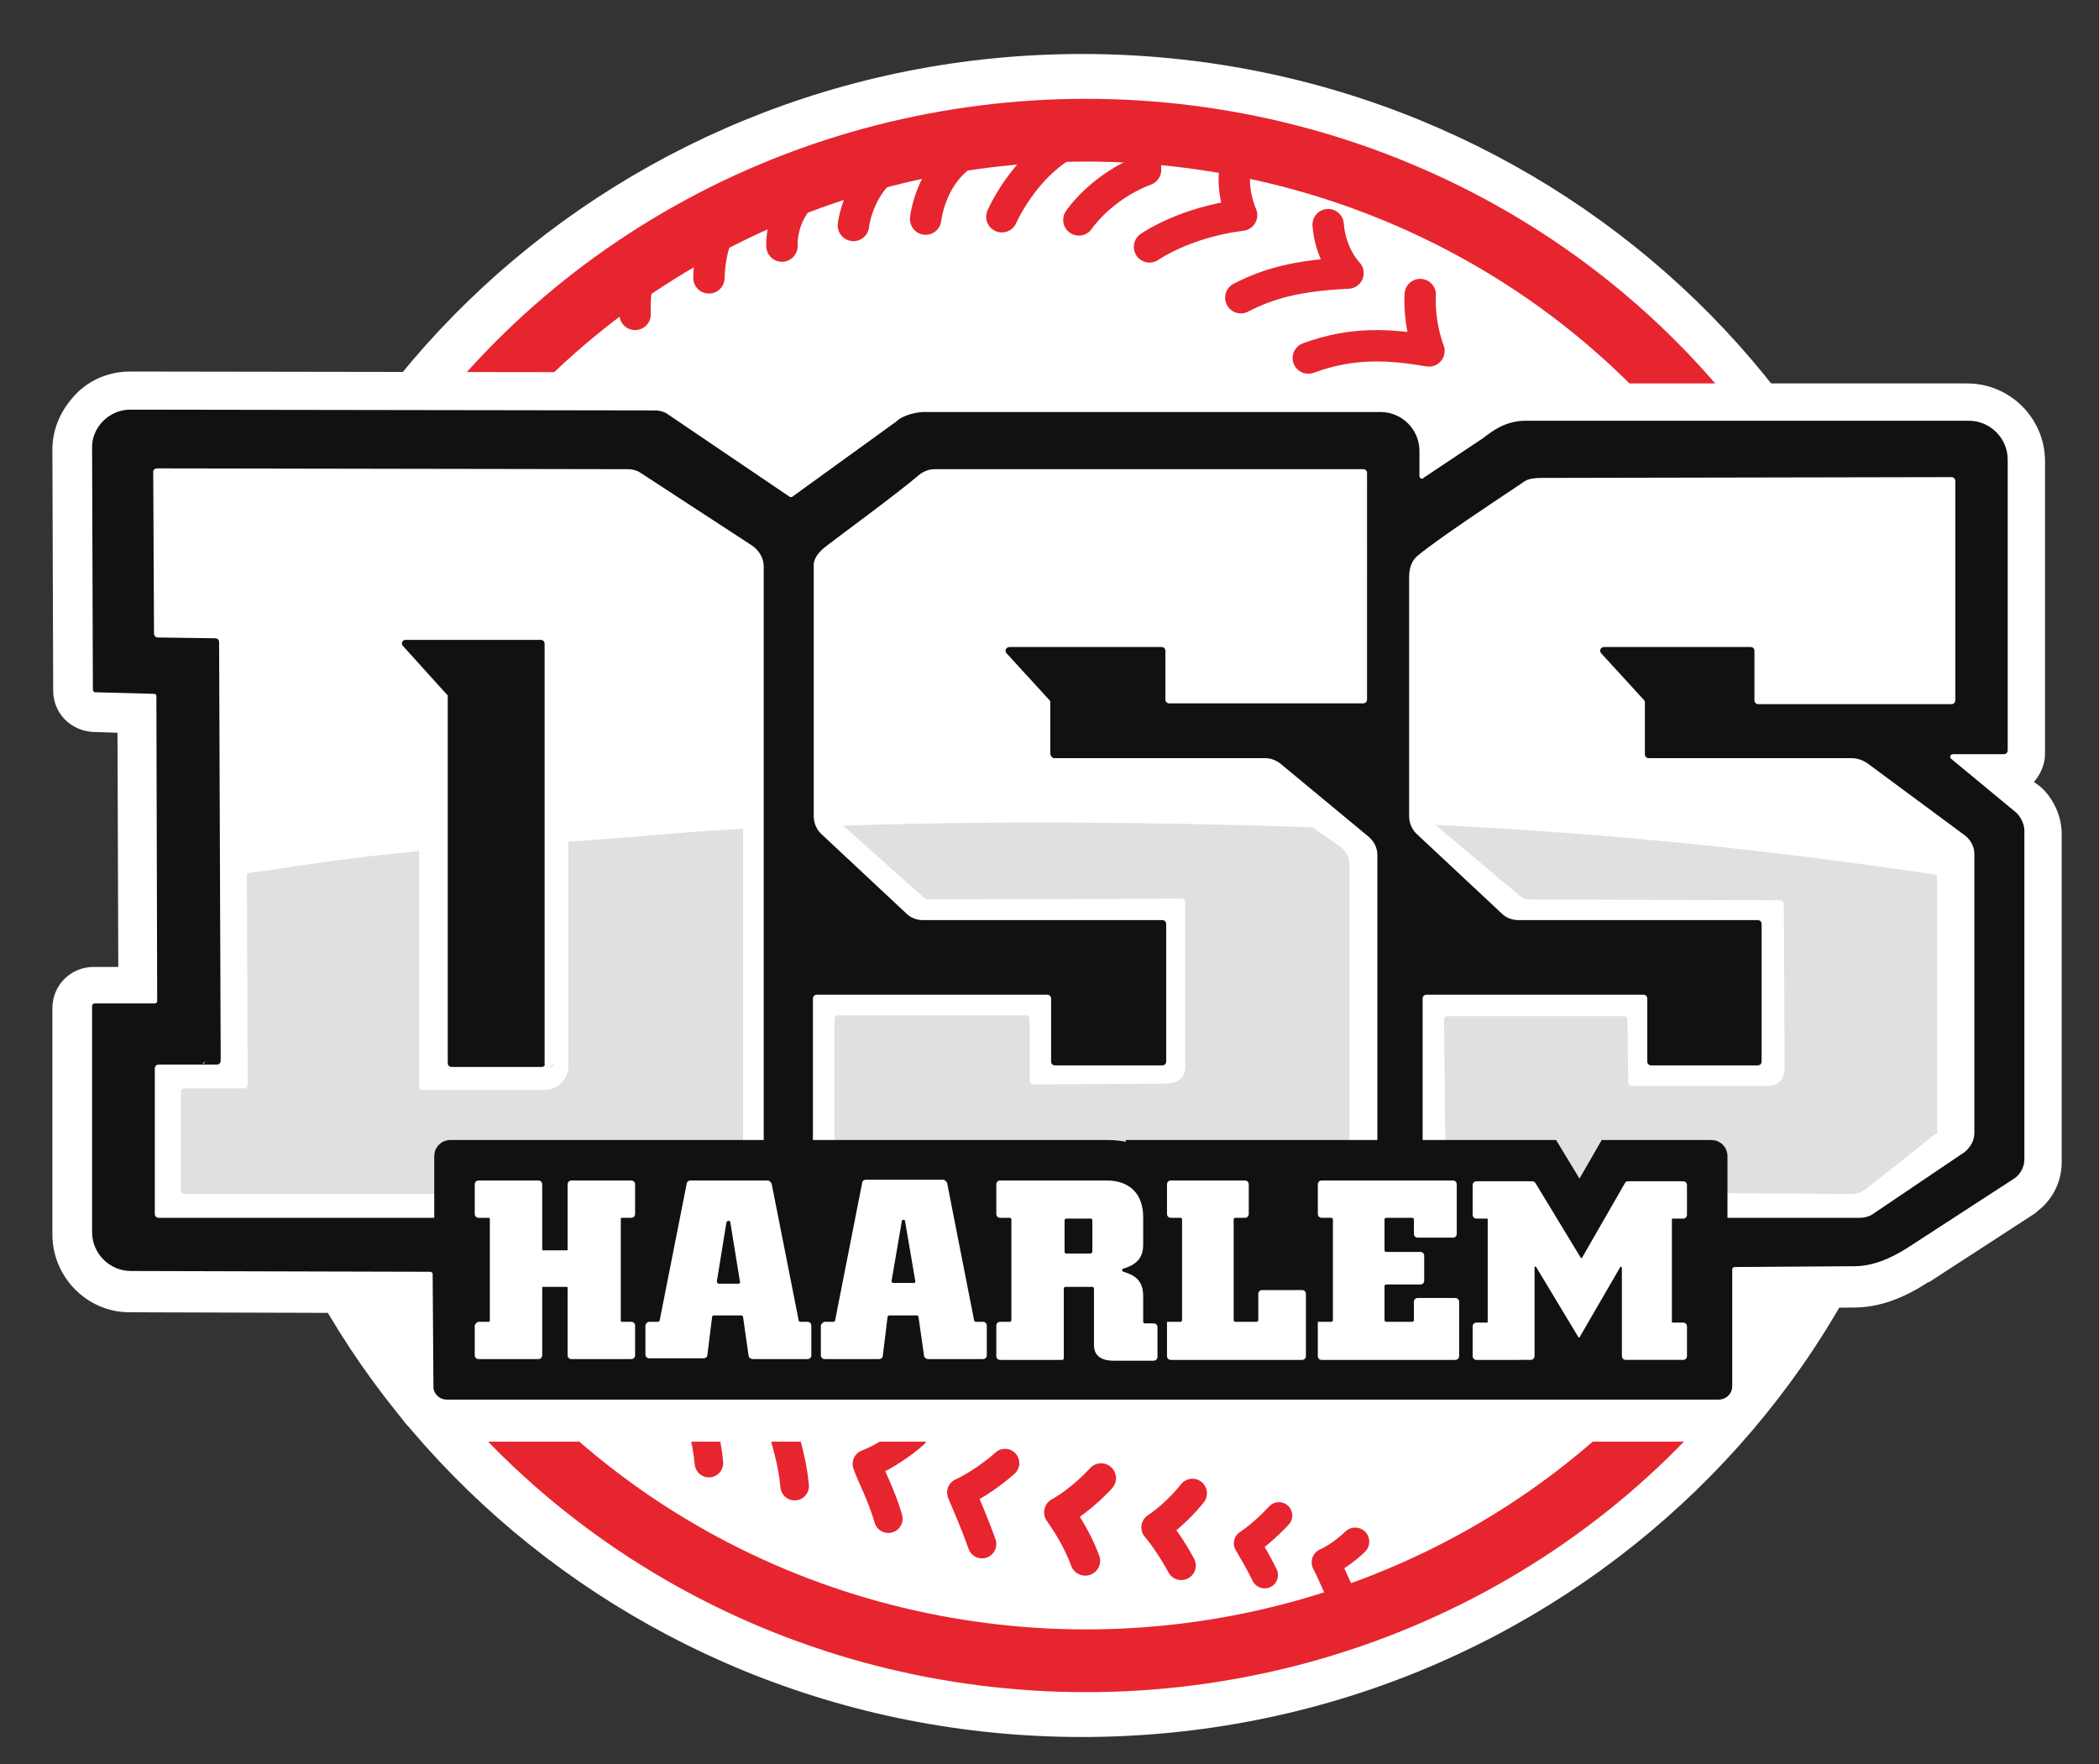 <svg xmlns="http://www.w3.org/2000/svg" xml:space="preserve" id="Layer_1" x="0" y="0" version="1.1" viewBox="0 0 264.4 222.2"><rect x="0" y="0" width="264.4" height="222.2" fill="#333333" stroke="none"/><style>.st2{fill:none;stroke:#e6252f;stroke-width:3.953;stroke-linecap:round;stroke-linejoin:round;stroke-miterlimit:10}.st9{fill:#fff}.st10{fill:#e0e0e0}</style><path fill="#fff" fill-rule="evenodd" d="M136.3 6.8c60.4 0 109.4 47.5 109.4 106s-49 106-109.4 106-109.4-47.5-109.4-106C27 54.3 76 6.8 136.3 6.8" clip-rule="evenodd"/><ellipse cx="136.8" cy="112.8" fill="#fff" stroke="#e6252f" stroke-miterlimit="10" stroke-width="7.905" rx="99.5" ry="96.4"/><path d="M144.8 31.1s4.4-3.1 11.6-4c0 0-1.1-2.4-.9-5.1m-29.3 5.3s3.4-7.9 10.5-10.3c0 0-3.4 0-3.3-2.1m-16.8 12.7s.7-7.4 7.5-9.5c0 0-.2-1.1-.4-2.4m-16.2 12.7s.8-8 9-9.7m39.8 18.8c3.5-1.8 7.1-2.8 13.5-3.1 0 0-2.2-2.2-2.5-6.1M98.5 31s-.5-6.7 7.1-9.1M89.3 35s0-3.8 1.5-6.2M80 39.6s-.2-3.7.8-5.9" class="st2"/><path fill="none" stroke="#e6252f" stroke-linecap="round" stroke-linejoin="round" stroke-miterlimit="10" stroke-width="3.755" d="M138.7 186.2s-2.4 2.7-5.3 4.3c.9 1.3 2.3 3.4 3.3 6.1"/><path fill="none" stroke="#e6252f" stroke-linecap="round" stroke-linejoin="round" stroke-miterlimit="10" stroke-width="3.664" d="M150.2 188.1s-1.9 2.5-4.6 4.3c.7.8 2 2.6 3.2 4.8"/><path d="M164.8 45.1c5.7-2.1 10.4-1.7 15.2-.9 0 0-1.3-3.2-1.1-7.1" class="st2"/><path fill="none" stroke="#e6252f" stroke-linecap="round" stroke-linejoin="round" stroke-miterlimit="10" stroke-width="3.558" d="M170.7 194.2s-1.7 1.7-3.7 2.6c.6 1.1 1.4 3.1 1.6 3.4"/><path fill="none" stroke="#e6252f" stroke-linecap="round" stroke-linejoin="round" stroke-miterlimit="10" stroke-width="3.361" d="M161.1 190.9s-1.9 2.1-4 3.5c.8 1.4 1.2 2 2.2 4"/><path d="M135.9 27.7s2.8-4.2 8.4-6.3c0 0 0-3.1-.5-5.5" class="st2"/><path fill="none" stroke="#e6252f" stroke-linecap="round" stroke-linejoin="round" stroke-miterlimit="10" stroke-width="3.597" d="M126.6 184.3s-2.5 2.3-5.5 3.7c.6 1.5 1.5 3.4 2.6 6.5m-8.6-13.8s-2.8 2.5-5.9 3.7c.5 1.5 1.8 3.8 2.7 6.9m-6.9-14.1s-3.2 1.9-6.4 2.7c.3 1.6 1.2 4 1.5 7.3m-5.9-12.9s-3.2 1.9-6.4 2.7c.3 1.6 1.2 4 1.5 7.3"/><path fill="#111" d="M56.3 179.1c-2.6 0-4.1-2.2-4.1-3.8l-.1-12.4-35.6-.1c-4 0-7.3-3.3-7.3-7.4v-28.5c0-1.5 1.2-2.8 2.8-2.8h5.5l-.1-34.3-5.4-.1c-1.5 0-2.7-1.3-2.7-2.8L9 56.6c0-2 .8-3.8 2.1-5.2 1.4-1.4 3.2-2.2 5.2-2.2l66.1.1c1 0 1.9.3 2.7.7l.1.1 14.3 9.6 11.7-8.5c1.6-1.4 4.1-1.7 5-1.7h57.6c3.8 0 7 3 7.3 6.7l4.3-2.8.1-.1c1.4-1 3.5-2.6 6.7-2.6H248c4.1 0 7.4 3.3 7.4 7.4v36.6c0 1.6-1.3 2.9-2.9 2.9h-.5l3.7 3c1.1 1 2 2.7 2 4.1v41.4c0 1.7-.8 3.3-2.1 4.3l-.1.1-13.4 8.7c-1.4.9-4.5 2.8-8.1 2.8l-13 .1v12.6c0 2.3-1.9 4.2-4.2 4.2H56.3z"/><path d="m16.4 51.6 66.1.1c.5 0 1 .1 1.5.4l15.5 10.5h.2c.1 0 .1 0 .2-.1l13-9.4c.9-.9 2.8-1.2 3.4-1.2h57.6c2.7 0 4.9 2.2 4.9 4.9V60c0 .2.2.3.3.3.1 0 .2 0 .2-.1l7.5-5c1.3-1 2.9-2.2 5.4-2.2H248c2.7 0 4.9 2.2 4.9 4.9v36.6c0 .3-.2.5-.5.5H246c-.3 0-.5.4-.2.6l8.1 6.7c.6.5 1.1 1.5 1.1 2.3V146c0 .9-.4 1.8-1.2 2.4l-13.4 8.7c-1.1.7-3.8 2.4-6.8 2.4l-15.1.1c-.2 0-.3.2-.3.3v14.7c0 1-.8 1.7-1.7 1.7H56.3c-1.3 0-1.7-1.2-1.7-1.4l-.1-14.4c0-.2-.2-.3-.3-.3l-37.7-.1c-2.7 0-4.9-2.2-4.9-4.9v-28.5c0-.2.2-.3.3-.3h7.6c.2 0 .3-.2.3-.3l-.1-38.4c0-.2-.1-.3-.3-.3l-7.4-.2c-.2 0-.3-.2-.3-.3l-.1-30.4c-.1-2.6 2.1-4.9 4.8-4.9m0-4.8c-2.6 0-5.1 1-6.9 2.9-1.8 1.9-2.9 4.3-2.9 6.9L6.7 87c0 2.8 2.2 5.1 5.1 5.2l3 .1.1 29.5h-3.1c-2.9 0-5.2 2.3-5.2 5.2v28.5c0 5.4 4.4 9.8 9.7 9.8l33.2.1.1 10c0 3 2.6 6.2 6.5 6.2h160.3c3.6 0 6.6-3 6.6-6.6v-10.2l10.6-.1c4.3 0 7.9-2.3 9.3-3.2h.1l13.4-8.7.1-.1.1-.1c2-1.5 3.1-3.8 3.1-6.2V105c0-2.2-1.1-4.6-2.8-6l-.7-.5c.8-.9 1.4-2.2 1.4-3.5V58.1c0-5.4-4.4-9.8-9.8-9.8H192c-4 0-6.6 1.9-8.2 3.1l-1.5 1c-1.6-3.2-4.9-5.3-8.7-5.3H116c-1.4 0-4.4.5-6.5 2.3l-10.3 7.4-12.9-8.7.3-.1h-.2c-1.2-.7-2.6-1.1-4-1.1l-66-.1z" class="st9"/><path d="m19.3 59.4.1 20.4c0 .3.2.5.5.5l7.2.1c.3 0 .5.2.5.5l.2 52.7c0 .3-.2.5-.5.5H20c-.3 0-.5.2-.5.5v18.3c0 .3.2.5.5.5h64c.1 0 .2 0 .3-.1l11.7-9.1c.1-.1.2-.2.2-.4V71.3c0-1-.6-2-1.5-2.6l-14.1-9.2c-.5-.3-1-.4-1.5-.4L19.8 59c-.3 0-.5.2-.5.4zm48.9 75H56.9c-.3 0-.5-.2-.5-.5V87.7c0-.1 0-.2-.1-.2l-5.6-6.2c-.2-.3 0-.7.4-.7h17c.3 0 .5.2.5.5v53c.1.1-.1.3-.4.3zm64.1-39.5v-6.4c0-.1 0-.2-.1-.3l-5.4-5.9c-.3-.3-.1-.8.4-.8h19.1c.3 0 .5.2.5.5v6.1c0 .3.2.5.5.5h24.4c.3 0 .5-.2.5-.5V59.6c0-.3-.2-.5-.5-.5h-54c-.7 0-1.4.3-1.9.7-2.8 2.4-10.2 7.8-11.6 8.9-1.9 1.4-1.7 2.5-1.7 2.6v31.5c0 .8.3 1.6.9 2.2l10.8 10.1c.5.5 1.3.8 2 .8h30.2c.3 0 .5.2.5.5v17.3c0 .3-.2.5-.5.5h-13.5c-.3 0-.5-.2-.5-.5v-7.9c0-.3-.2-.5-.5-.5h-29c-.3 0-.5.2-.5.5v27.1c0 .3.2.5.5.5h58.2c.1 0 .2 0 .3-.1l11.9-8.9c.1-.1.2-.2.2-.4v-36.3c0-.9-.4-1.7-1.1-2.3l-11.1-9.2c-.5-.4-1.2-.7-1.9-.7h-26.7c-.2-.1-.4-.3-.4-.6zm100.9.6h-25.5c-.3 0-.5-.2-.5-.5v-6.5c0-.1 0-.2-.1-.3l-5.4-5.9c-.3-.3-.1-.8.4-.8h18.4c.3 0 .5.2.5.5v6.2c0 .3.2.5.5.5h24.3c.3 0 .5-.2.5-.5V60.6c0-.3-.2-.5-.5-.5l-51.5.1c-1.8 0-2.1.3-2.8.8-3 2-10.4 6.9-12.8 8.9-.4.3-1.2 1-1.2 2.8v30.1c0 .8.3 1.6.9 2.2l10.8 10.1c.5.5 1.3.8 2 .8h30.2c.3 0 .5.2.5.5v17.3c0 .3-.2.5-.5.5H208c-.3 0-.5-.2-.5-.5v-7.9c0-.3-.2-.5-.5-.5h-27.3c-.3 0-.5.2-.5.5v25.8c0 1 .8 1.8 1.8 1.8h53.3c.6 0 1.3-.2 1.8-.6l11.4-7.7c.7-.6 1.2-1.4 1.2-2.4v-35.1c0-.9-.4-1.7-1.1-2.3l-12.3-9.1c-.7-.5-1.4-.7-2.1-.7z" class="st9"/><path d="m25.8 133.7-.3.3c.2 0 .3-.1.3-.3zm43.9.4v-.2c-.1.2-.3.4-.5.5h.2c.1 0 .3-.1.3-.3zm-4.6 19.4H85 65.1z" class="st10"/><path d="m84.6 150.3 8.9-6.1c.1-.1.1-.2.1-.3v-39.5c-8.3.4-14.6 1.2-22 1.6v28.3c0 1.6-1.3 3-3 3H53.2c-.2 0-.4-.2-.4-.4v-29.7c-9.6.9-15.8 2-21.7 2.8l.1 26.7c0 .2-.2.4-.4.4h-7.6c-.2 0-.4.2-.4.4V150c0 .2.2.4.4.4h61.1c.2-.1.3-.1.3-.1zm21.3.9h54.6c.2 0 .3 0 .4-.1l8.8-6.5c.2-.1.3-.3.3-.6v-35c0-.9-.4-1.7-1.1-2.3l-3.6-2.5c-21.5-.7-40.4-.8-59.1-.2l10.2 9.1c.1.1.3.2.5.2l31.9-.1c.3 0 .5.2.5.5V134c0 .3.3 2.5-2.5 2.5l-16.6.1c-.3 0-.5-.2-.5-.5v-7.7c0-.3-.2-.5-.5-.5h-23.6c-.3 0-.5.2-.5.5v22c.1.5.4.8.8.8zm138.1-9.1v-31.9c-22.3-3.3-41.2-5.2-63.2-6.3l10.7 9c.3.2.6.4 1 .4l31.7.1c.3 0 .5.2.5.5l.1 20.2c0 .3.3 2.7-2.3 2.7h-16.9c-.3 0-.5-.2-.5-.5l-.1-7.8c0-.3-.2-.5-.5-.5h-22.1c-.3 0-.5.2-.5.5l.2 20.2c0 .8.6 1.4 1.4 1.4l49.7.3c.6 0 1.3-.2 1.8-.6l9.1-7.2c-.2-.3-.1-.4-.1-.5z" class="st10"/><path fill="#111" stroke="#111" stroke-miterlimit="10" stroke-width="3.6" d="M215.8 156.9v-11.3c0-.1-.1-.2-.2-.2h-12.8L199 152l-4-6.6h-51.4v1c-1.2-.7-2.6-1-4.1-1H56.7c-.1 0-.2.1-.2.2v11.3h1.9v6.4h-1.9v9.2c0 .9.8 1.7 1.7 1.7h156.6c.6 0 1-.5 1-1v-9.9h-1.9v-6.4h1.9zm-93.5-.9-.1-.5h.1v.5z"/><path d="M60.3 166.5h1.3c.1 0 .1-.1.1-.1v-12.9c0-.1-.1-.1-.1-.1h-1.3c-.3 0-.5-.2-.5-.5v-3.7c0-.3.2-.5.5-.5h7.5c.3 0 .5.2.5.5v8.2c0 .1.1.1.1.1h3c.1 0 .1-.1.1-.1v-8.2c0-.3.2-.5.5-.5h7.5c.3 0 .5.2.5.5v3.7c0 .3-.2.5-.5.5h-1.2c-.1 0-.1.1-.1.1v12.9c0 .1.1.1.1.1h1.2c.3 0 .5.2.5.5v3.7c0 .3-.2.5-.5.5H72c-.3 0-.5-.2-.5-.5v-8.5c0-.1-.1-.1-.1-.1h-3c-.1 0-.1.1-.1.1v8.5c0 .3-.2.5-.5.5h-7.5c-.3 0-.5-.2-.5-.5V167c0-.2.3-.5.5-.5zm21.5 0h1.1c.1 0 .2-.1.2-.2l3.4-17.2c0-.2.2-.4.5-.4h9.7c.2 0 .4.2.5.4l3.4 17.2c0 .1.1.2.2.2h.9c.3 0 .5.2.5.5v3.7c0 .3-.2.5-.5.5h-6.9c-.2 0-.5-.2-.5-.4l-.7-4.9c0-.1-.1-.2-.2-.2h-3.5c-.1 0-.2.1-.2.2l-.6 4.8c0 .2-.2.4-.5.4h-6.8c-.3 0-.5-.2-.5-.5V167c0-.2.2-.5.5-.5zm11.4-5.1L92 154c0-.3-.4-.3-.5 0l-1.2 7.4c0 .1.1.3.2.3H93c.2 0 .3-.2.2-.3zm10.7 5.1h1.1c.1 0 .2-.1.2-.2l3.4-17.3c0-.2.2-.4.5-.4h9.7c.2 0 .4.2.5.4l3.4 17.3c0 .1.1.2.2.2h.9c.3 0 .5.2.5.5v3.7c0 .3-.2.5-.5.5h-6.9c-.2 0-.5-.2-.5-.4l-.7-4.9c0-.1-.1-.2-.2-.2H112c-.1 0-.2.1-.2.2l-.6 4.9c0 .2-.2.4-.5.4h-6.8c-.3 0-.5-.2-.5-.5V167c0-.2.3-.5.5-.5zm11.4-5.1-1.3-7.6c0-.2-.4-.2-.4 0l-1.3 7.6c0 .1.1.2.2.2h2.5c.2.1.3-.1.3-.2zm28.7-8.1v3.5c0 1.6-.8 2.5-2.5 3-.2 0-.2.3 0 .4 1.8.5 2.5 1.4 2.5 3.1v3.2c0 .1.1.2.2.2h1.1c.3 0 .5.2.5.5v3.7c0 .3-.2.5-.5.5h-5c-1.7 0-2.5-.7-2.5-2v-7.1c0-.1-.1-.2-.2-.2h-3.4c-.1 0-.2.1-.2.2v8.8c0 .1-.1.2-.2.2H126c-.3 0-.5-.2-.5-.5V167c0-.3.2-.5.5-.5h1.2c.1 0 .2-.1.2-.2v-12.7c0-.1-.1-.2-.2-.2H126c-.3 0-.5-.2-.5-.5v-3.7c0-.3.2-.5.5-.5h13.4c2.9 0 4.6 1.7 4.6 4.6zm-6.4 4.4v-4c0-.1-.1-.2-.2-.2h-3.1c-.1 0-.2.1-.2.2v4c0 .1.1.2.2.2h3.1c.1-.1.2-.1.2-.2zm9.4 8.8h1.7c.1 0 .2-.1.2-.2v-12.7c0-.1-.1-.2-.2-.2h-1.2c-.3 0-.5-.2-.5-.5v-3.7c0-.3.2-.5.5-.5h9.3c.3 0 .5.2.5.5v3.7c0 .3-.2.5-.5.5h-1.2c-.1 0-.2.1-.2.2v12.7c0 .1.1.2.2.2h2.7c.1 0 .2-.1.2-.2V163c0-.3.2-.5.5-.5h5c.3 0 .5.2.5.5v7.8c0 .3-.2.5-.5.5h-16.5c-.3 0-.5-.2-.5-.5v-4.3zm19 0h1.7c.1 0 .2-.1.2-.2v-12.7c0-.1-.1-.2-.2-.2h-1.2c-.3 0-.5-.2-.5-.5v-3.7c0-.3.2-.5.5-.5H183c.3 0 .5.2.5.5v6.2c0 .3-.2.5-.5.5h-4.4c-.3 0-.5-.2-.5-.5v-1.8c0-.1-.1-.2-.2-.2h-3.3c-.1 0-.2.1-.2.2v3.9c0 .1.1.2.2.2h4.3c.3 0 .5.2.5.5v3.1c0 .3-.2.5-.5.5h-4.3c-.1 0-.2.1-.2.2v4.3c0 .1.1.2.2.2h3.3c.1 0 .2-.1.2-.2V164c0-.3.2-.5.5-.5h4.7c.3 0 .5.2.5.5v6.8c0 .3-.2.5-.5.5h-16.8c-.3 0-.5-.2-.5-.5v-4.3zm19.5 4.3v-3.7c0-.3.2-.5.5-.5h1.3c.1 0 .1-.1.1-.1v-12.9c0-.1-.1-.1-.1-.1H186c-.3 0-.5-.2-.5-.5v-3.7c0-.3.2-.5.5-.5h7c.2 0 .3.1.4.2l5.7 9.4c.1.1.2.1.2 0l5.4-9.4c.1-.2.3-.2.4-.2h6.9c.3 0 .5.2.5.5v3.7c0 .3-.2.5-.5.5h-1.3c-.1 0-.1.1-.1.1v12.9c0 .1.1.1.1.1h1.3c.3 0 .5.2.5.5v3.7c0 .3-.2.5-.5.5h-7.2c-.3 0-.5-.2-.5-.5v-11.1c0-.1-.2-.2-.2-.1l-5.1 8.8c0 .1-.2.1-.2 0l-5.3-8.8c-.1-.1-.2-.1-.2.1v11.1c0 .3-.2.5-.5.5H186c-.3 0-.5-.2-.5-.5z" class="st9"/><path d="M134.6 78.5zm0 0z"/><path d="M222.3 162.9h10.6l-10 10s-.1-10-.6-10zm-177.6.5h8.8v9.8s-8.5-10.1-8.8-9.8z" class="st9"/></svg>